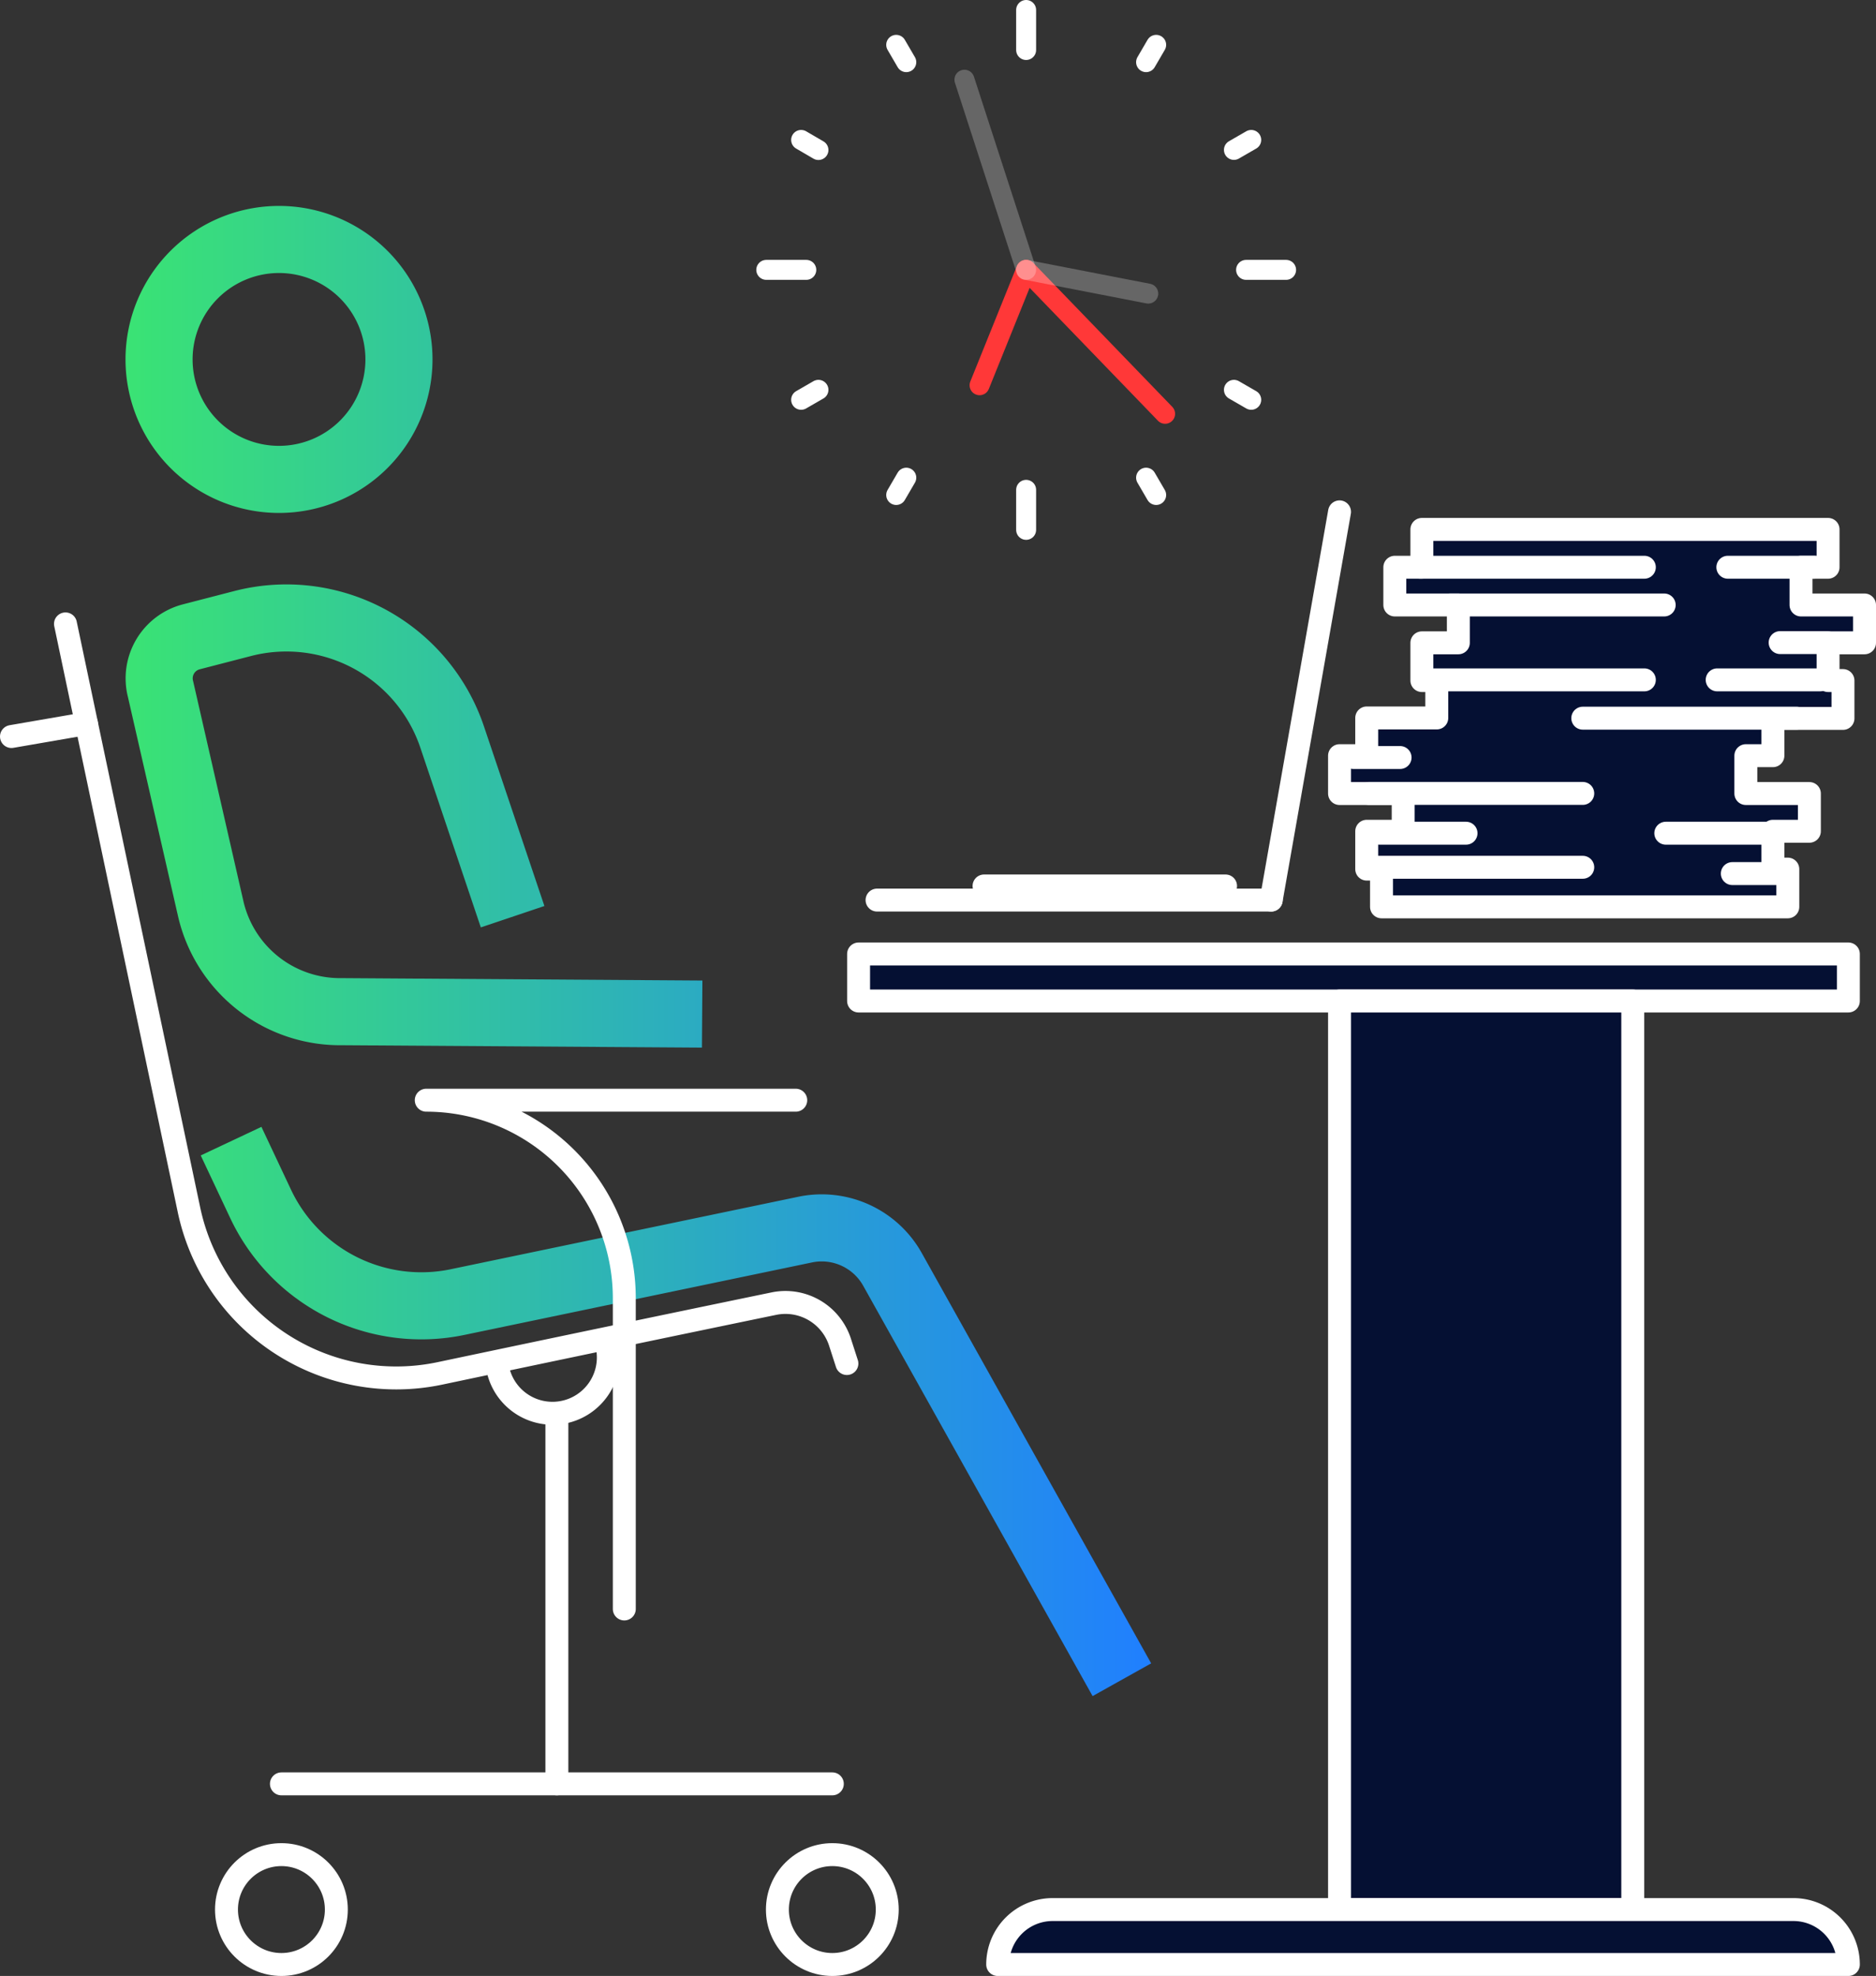<svg xmlns="http://www.w3.org/2000/svg" xmlns:xlink="http://www.w3.org/1999/xlink" width="163.59" height="172.29" viewBox="0 0 163.59 172.29"><rect x="0" y="0" width="163.59" height="172.29" fill="#333333" stroke="none"/><defs><style>.cls-1,.cls-2,.cls-3,.cls-5,.cls-6,.cls-7{fill:none;}.cls-1,.cls-2,.cls-3,.cls-4,.cls-5,.cls-6,.cls-7{stroke-linejoin:round;}.cls-1{stroke-width:5.85px;stroke:url(#linear-gradient);}.cls-2,.cls-3,.cls-4,.cls-6,.cls-7{stroke:#fff;}.cls-2,.cls-4,.cls-5,.cls-6,.cls-7{stroke-linecap:round;}.cls-2,.cls-3,.cls-4{stroke-width:2px;}.cls-4{fill:#051033;}.cls-5{stroke:#ff3838;}.cls-5,.cls-6,.cls-7{stroke-width:1.74px;}.cls-7{opacity:0.25;}</style><linearGradient id="linear-gradient" x1="10.95" y1="82.93" x2="100.34" y2="82.93" gradientUnits="userSpaceOnUse"><stop offset="0" stop-color="#3ae374"/><stop offset="1" stop-color="#207fff"/></linearGradient></defs><g id="Layer_2" data-name="Layer 2"><g id="Content"><path class="cls-1" d="M24.34,41.8A10.46,10.46,0,1,1,34.79,31.34,10.46,10.46,0,0,1,24.34,41.8ZM44.7,79.93,39.43,64.27a15.25,15.25,0,0,0-18.28-9.9l-4.48,1.16A3.74,3.74,0,0,0,14,60.09l4.37,19.12a11.57,11.57,0,0,0,11.44,9l31.42.21M20.15,99.5,22.74,105a15.49,15.49,0,0,0,17.17,8.53l30.36-6.33a7.07,7.07,0,0,1,7.56,3.49l20,35.77"/><path class="cls-2" d="M5.71,54.4l1.83,8.69,8.94,42.4a18.47,18.47,0,0,0,21.88,14.26q14.56-3.07,29.16-6.09A5,5,0,0,1,73.24,117l.61,1.89"/><path class="cls-2" d="M69.39,95.93H37.17a17.27,17.27,0,0,1,17.27,17.28v27.08"/><line class="cls-2" x1="48.56" y1="123.44" x2="48.56" y2="155.54"/><line class="cls-2" x1="72.58" y1="155.54" x2="24.54" y2="155.54"/><path class="cls-3" d="M43.35,119a4.87,4.87,0,1,0,9.59-1.66"/><circle class="cls-2" cx="24.54" cy="166.5" r="4.79"/><circle class="cls-2" cx="72.58" cy="166.5" r="4.79"/><line class="cls-2" x1="7.54" y1="63.09" x2="1" y2="64.22"/><line class="cls-2" x1="76.48" y1="78.48" x2="110.85" y2="78.48"/><line class="cls-2" x1="116.81" y1="44.63" x2="110.85" y2="78.48"/><line class="cls-2" x1="85.81" y1="77.25" x2="106.87" y2="77.25"/><rect class="cls-4" x="74.87" y="83.18" width="86.31" height="4.1"/><rect class="cls-4" x="116.81" y="87.28" width="25.57" height="79.23"/><path class="cls-4" d="M91.8,166.5h64.59a4.79,4.79,0,0,1,4.79,4.79v0a0,0,0,0,1,0,0H87a0,0,0,0,1,0,0v0A4.79,4.79,0,0,1,91.8,166.5Z"/><g id="tim-clock-face"><line class="cls-5" x1="101.6" y1="36.08" x2="89.48" y2="23.53"/><line class="cls-5" x1="89.48" y1="23.53" x2="85.42" y2="33.59"/><line class="cls-6" x1="89.48" y1="0.87" x2="89.48" y2="4.36"/><line class="cls-6" x1="89.48" y1="46.2" x2="89.48" y2="42.71"/><line class="cls-6" x1="66.82" y1="23.53" x2="70.31" y2="23.53"/><line class="cls-6" x1="112.15" y1="23.53" x2="108.66" y2="23.53"/><line class="cls-6" x1="78.15" y1="3.91" x2="79.03" y2="5.42"/><line class="cls-6" x1="100.82" y1="43.16" x2="99.94" y2="41.65"/><line class="cls-6" x1="69.86" y1="34.86" x2="71.37" y2="33.99"/><line class="cls-6" x1="109.11" y1="12.2" x2="107.6" y2="13.07"/><line class="cls-6" x1="69.86" y1="12.2" x2="71.37" y2="13.08"/><line class="cls-6" x1="109.11" y1="34.86" x2="107.6" y2="33.99"/><line class="cls-6" x1="78.15" y1="43.16" x2="79.03" y2="41.65"/><line class="cls-6" x1="100.82" y1="3.91" x2="99.94" y2="5.42"/><line class="cls-7" x1="84.1" y1="6.95" x2="89.48" y2="23.53"/><line class="cls-7" x1="89.48" y1="23.53" x2="100.13" y2="25.6"/></g><polygon class="cls-4" points="162.59 56.05 162.59 52.75 157.05 52.75 157.05 49.46 159.41 49.46 159.41 46.16 123.99 46.16 123.99 49.46 121.63 49.46 121.63 52.75 127.17 52.75 127.17 56.05 123.99 56.05 123.99 59.34 125.29 59.34 125.29 62.6 119.18 62.6 119.18 65.89 116.81 65.89 116.81 69.19 122.36 69.19 122.36 72.48 119.18 72.48 119.18 75.78 120.47 75.78 120.47 79.07 155.9 79.07 155.9 75.78 154.6 75.78 154.6 72.48 157.78 72.48 157.78 69.19 152.24 69.19 152.24 65.89 154.6 65.89 154.6 62.64 160.71 62.64 160.71 59.34 159.41 59.34 159.41 56.05 162.59 56.05"/><line class="cls-2" x1="126.46" y1="52.75" x2="145.12" y2="52.75"/><line class="cls-2" x1="138.02" y1="62.62" x2="156.68" y2="62.62"/><line class="cls-2" x1="119.37" y1="69.18" x2="138.02" y2="69.18"/><line class="cls-2" x1="120.27" y1="72.65" x2="127.84" y2="72.65"/><line class="cls-2" x1="119.37" y1="75.62" x2="138.02" y2="75.62"/><line class="cls-2" x1="118.02" y1="66.05" x2="122.09" y2="66.05"/><line class="cls-2" x1="155.23" y1="56.03" x2="159.3" y2="56.03"/><line class="cls-2" x1="149.74" y1="59.28" x2="158.71" y2="59.28"/><line class="cls-2" x1="145.26" y1="72.65" x2="154.23" y2="72.65"/><line class="cls-2" x1="151.06" y1="76.17" x2="155.41" y2="76.17"/><line class="cls-2" x1="124.73" y1="59.28" x2="143.39" y2="59.28"/><line class="cls-2" x1="150.67" y1="49.46" x2="158.18" y2="49.46"/><line class="cls-2" x1="123.81" y1="49.46" x2="143.39" y2="49.46"/></g></g></svg>